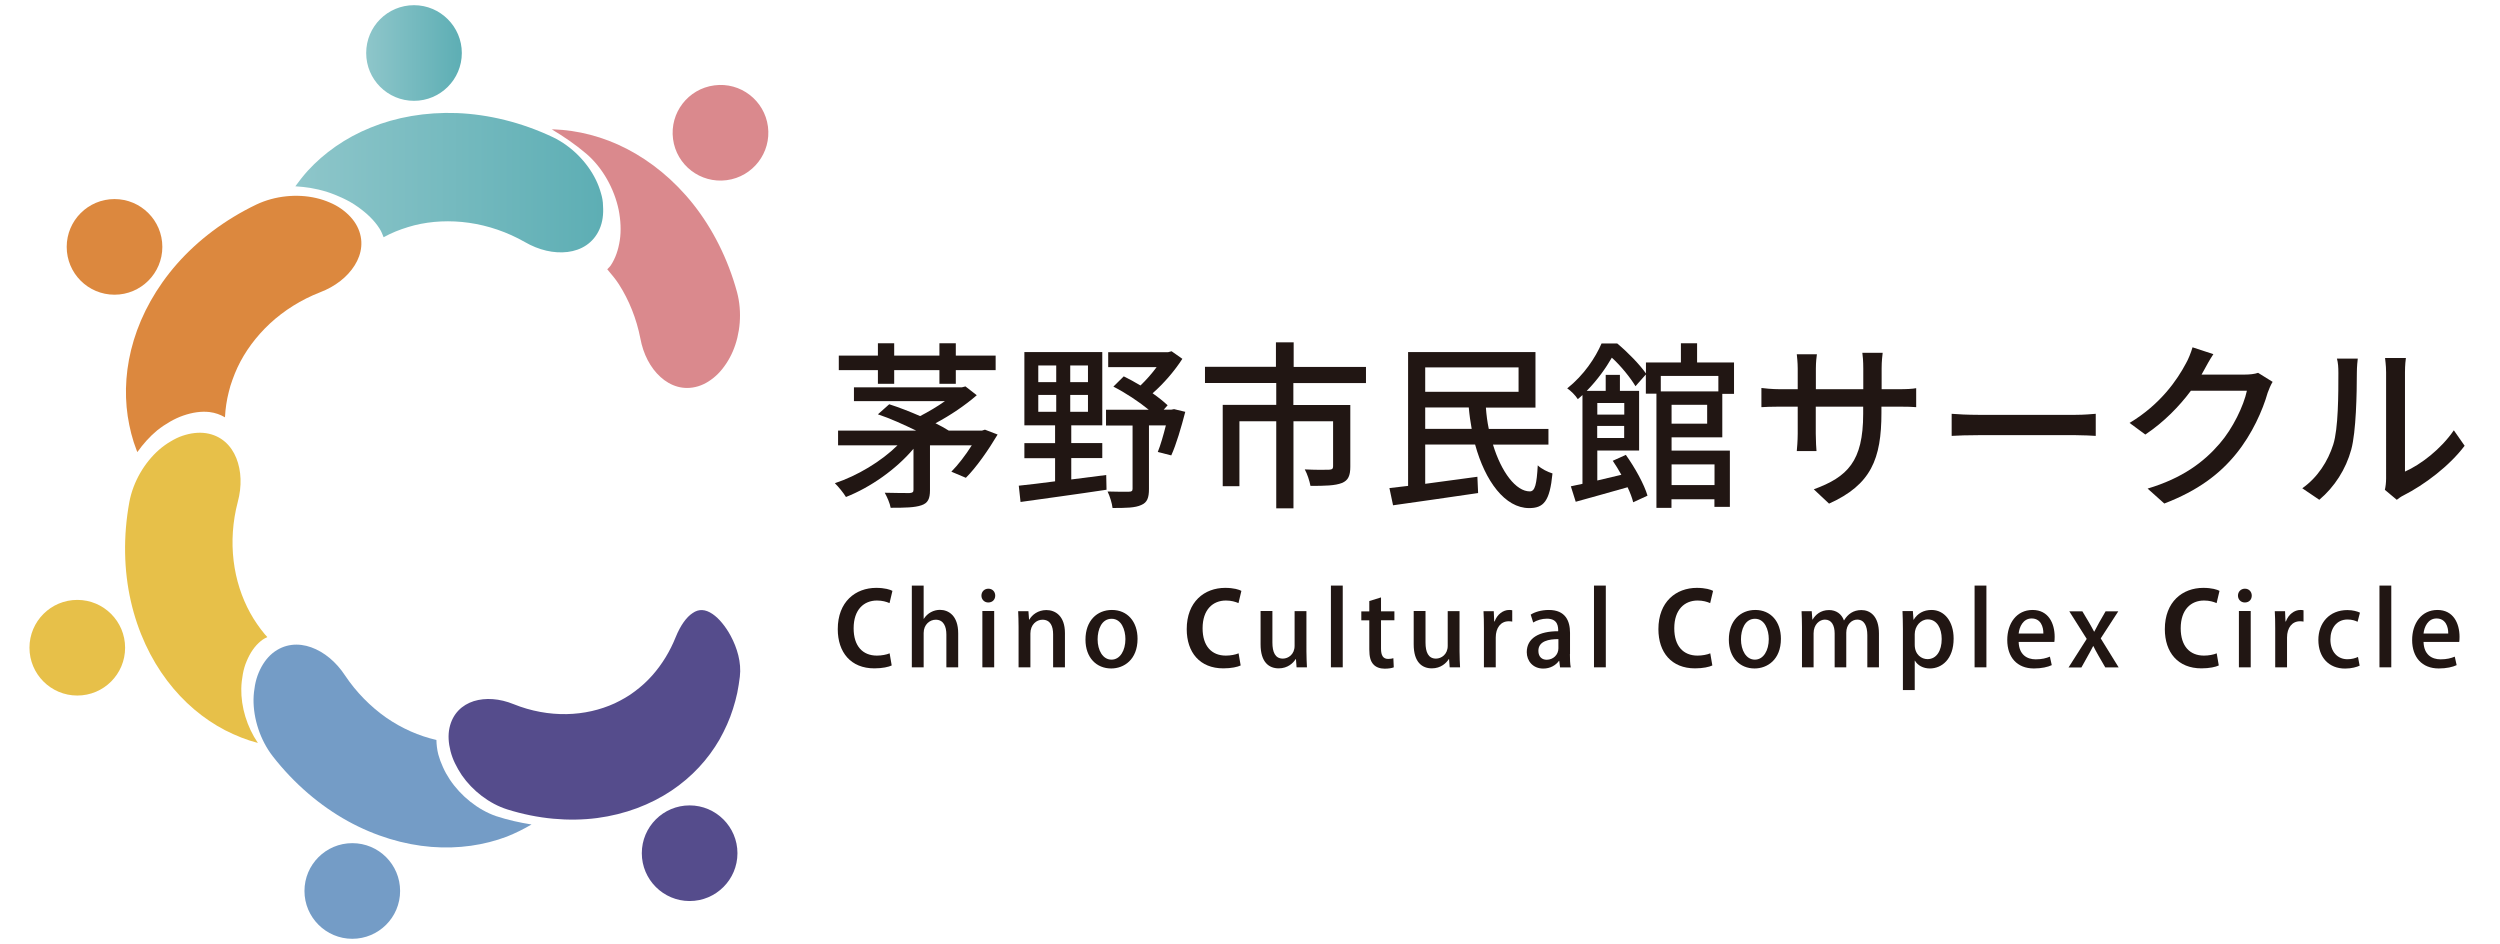 <?xml version="1.0" encoding="utf-8"?>
<!-- Generator: Adobe Illustrator 25.4.8, SVG Export Plug-In . SVG Version: 6.00 Build 0)  -->
<svg version="1.1" id="レイヤー_1" xmlns="http://www.w3.org/2000/svg" xmlns:xlink="http://www.w3.org/1999/xlink" x="0px"
	 y="0px" viewBox="0 0 241 91" style="enable-background:new 0 0 241 91;" xml:space="preserve">
<style type="text/css">
	.st0{fill:#DA898D;}
	.st1{fill:url(#SVGID_1_);}
	.st2{fill:#DC883E;}
	.st3{fill:#E7C049;}
	.st4{fill:#749CC6;}
	.st5{fill:#554C8C;}
	.st6{fill:url(#SVGID_00000030449921401622671350000011886639963069867671_);}
	.st7{fill:#211613;}
</style>
<g>
	<g>
		<path class="st0" d="M71.05,28.16c-0.88-3.22-2.36-6.12-4.21-8.46c-1.86-2.35-4.09-4.15-6.41-5.35c-2.32-1.2-4.74-1.79-7.03-1.88
			c-0.07,0-0.14,0.01-0.21,0c1.14,0.68,2.26,1.44,3.33,2.35c1.58,1.35,2.7,3.39,3.12,5.41c0.1,0.5,0.16,1.01,0.18,1.5
			c0.02,0.49,0,0.97-0.07,1.43c-0.14,0.92-0.42,1.74-0.87,2.42c-0.1,0.15-0.23,0.25-0.34,0.38c0.39,0.47,0.78,0.91,1.12,1.44
			c0.98,1.53,1.7,3.32,2.07,5.22c0.28,1.53,0.97,2.84,1.94,3.72c0.96,0.87,2.22,1.32,3.62,0.9c0.7-0.21,1.34-0.63,1.92-1.2
			c0.29-0.29,0.55-0.62,0.79-0.98c0.24-0.36,0.46-0.76,0.64-1.18C71.37,32.19,71.56,30.08,71.05,28.16z"/>
		<linearGradient id="SVGID_1_" gradientUnits="userSpaceOnUse" x1="28.478" y1="17.604" x2="58.17" y2="17.604">
			<stop  offset="0" style="stop-color:#8EC6CA"/>
			<stop  offset="1" style="stop-color:#5DAEB4"/>
		</linearGradient>
		<path class="st1" d="M57.92,18.58c-0.12-0.42-0.28-0.85-0.49-1.27c-0.82-1.67-2.32-3.21-4.12-4.08c-3.06-1.45-6.25-2.21-9.26-2.33
			c-3.03-0.11-5.88,0.4-8.32,1.4c-2.45,0.99-4.49,2.45-6.06,4.16c-0.44,0.49-0.83,0.99-1.2,1.5c1.01,0.06,2.02,0.22,2.97,0.51
			c0.56,0.18,1.11,0.4,1.62,0.64c0.51,0.24,0.99,0.51,1.43,0.83c0.88,0.62,1.6,1.31,2.1,2.1c0.18,0.28,0.28,0.55,0.39,0.83
			c0.2-0.1,0.39-0.21,0.6-0.31c0.19-0.09,0.38-0.17,0.57-0.25c0.19-0.08,0.38-0.15,0.58-0.22c0.39-0.13,0.8-0.27,1.21-0.37
			c1.65-0.41,3.45-0.5,5.28-0.24c1.82,0.26,3.67,0.88,5.37,1.85c1.36,0.79,2.81,1.12,4.13,0.96c1.3-0.16,2.47-0.84,3.07-2.19
			c0.3-0.68,0.4-1.44,0.34-2.27C58.13,19.42,58.05,19,57.92,18.58z"/>
		<path class="st2" d="M15.15,41.49c0.4-0.32,0.82-0.6,1.24-0.84c0.42-0.24,0.84-0.44,1.28-0.59c0.87-0.3,1.72-0.43,2.52-0.34
			c0.58,0.07,1.07,0.26,1.5,0.51c0-0.01,0-0.03,0-0.04c0.02-0.4,0.06-0.8,0.12-1.2c0.06-0.4,0.14-0.8,0.24-1.19
			c0.05-0.2,0.11-0.4,0.16-0.6c0.06-0.2,0.13-0.4,0.2-0.59c0.14-0.39,0.3-0.79,0.48-1.18c0.72-1.54,1.79-2.99,3.14-4.25
			c1.35-1.25,3-2.29,4.82-3c1.47-0.56,2.64-1.48,3.34-2.6c0.7-1.11,0.91-2.45,0.24-3.76c-0.34-0.66-0.87-1.22-1.55-1.7
			c-0.34-0.24-0.71-0.44-1.12-0.61c-0.4-0.17-0.84-0.32-1.29-0.42c-1.81-0.42-3.95-0.23-5.76,0.63c-3.04,1.46-5.65,3.45-7.65,5.72
			c-2,2.28-3.39,4.81-4.16,7.34c-0.77,2.53-0.93,5.03-0.59,7.33c0.18,1.16,0.45,2.25,0.86,3.3c0.02,0.06,0.05,0.11,0.07,0.17
			C13.81,42.78,14.45,42.07,15.15,41.49z"/>
		<path class="st3" d="M23.41,64.98c0.08-0.44,0.2-0.86,0.37-1.25c0.33-0.79,0.77-1.45,1.36-1.93c0.2-0.17,0.41-0.28,0.63-0.39
			c-0.07-0.08-0.16-0.16-0.23-0.25c-0.13-0.16-0.26-0.32-0.39-0.49c-0.12-0.16-0.24-0.33-0.36-0.5c-0.23-0.34-0.47-0.7-0.67-1.08
			c-0.82-1.49-1.38-3.2-1.6-5.03c-0.22-1.83-0.1-3.77,0.4-5.67c0.41-1.52,0.35-3.01-0.14-4.23c-0.49-1.22-1.45-2.17-2.91-2.4
			c-0.74-0.11-1.5-0.01-2.28,0.25c-0.39,0.13-0.77,0.32-1.15,0.55c-0.38,0.22-0.75,0.49-1.1,0.79c-1.4,1.23-2.5,3.07-2.87,5.04
			c-0.61,3.32-0.53,6.61,0.14,9.55c0.67,2.96,1.91,5.57,3.5,7.67c1.59,2.11,3.53,3.71,5.58,4.78c1.05,0.53,2.08,0.95,3.17,1.23
			c-1.06-1.56-1.63-3.47-1.6-5.24C23.27,65.89,23.33,65.42,23.41,64.98z"/>
		<path class="st4" d="M43.37,75.16c-0.26-0.39-0.49-0.8-0.67-1.21c-0.19-0.41-0.34-0.82-0.45-1.23c-0.12-0.48-0.17-0.94-0.18-1.39
			c0,0-0.01,0-0.01,0c-1.66-0.38-3.31-1.1-4.83-2.15c-1.51-1.06-2.88-2.44-3.97-4.07c-0.86-1.31-2.01-2.26-3.26-2.71
			c-1.23-0.44-2.58-0.36-3.73,0.57c-0.57,0.47-1.01,1.11-1.33,1.87c-0.16,0.38-0.28,0.79-0.36,1.22c-0.08,0.43-0.13,0.89-0.14,1.35
			c-0.02,1.86,0.63,3.91,1.85,5.49c2.08,2.67,4.58,4.78,7.23,6.25c2.65,1.46,5.43,2.28,8.06,2.49c2.63,0.21,5.11-0.17,7.28-0.99
			c0.85-0.34,1.63-0.73,2.38-1.17c-1.13-0.18-2.28-0.43-3.43-0.81C46.06,78.06,44.42,76.73,43.37,75.16z"/>
		<g>
			<path class="st5" d="M70.44,61.3c0.61,1.14,1.05,2.55,0.88,3.94c-0.06,0.52-0.15,1.04-0.25,1.56c-0.11,0.52-0.25,1.02-0.41,1.53
				c-0.32,1.03-0.76,1.99-1.3,2.96c-1.09,1.89-2.65,3.61-4.65,4.94c-2,1.33-4.43,2.27-7.15,2.63c-2.71,0.35-5.68,0.1-8.65-0.83
				c-1.75-0.55-3.36-1.81-4.39-3.3c-0.25-0.37-0.47-0.76-0.66-1.15c-0.19-0.39-0.33-0.78-0.43-1.17c-0.2-0.79-0.25-1.54-0.1-2.24
				c0.3-1.39,1.22-2.22,2.34-2.58c1.14-0.35,2.49-0.26,3.84,0.29c1.68,0.68,3.44,0.99,5.1,0.96c1.67-0.03,3.25-0.4,4.65-1.04
				c0.35-0.16,0.69-0.35,1.02-0.54c0.16-0.1,0.32-0.19,0.48-0.3c0.16-0.11,0.31-0.22,0.46-0.33c0.3-0.23,0.59-0.46,0.86-0.71
				c0.28-0.26,0.54-0.52,0.78-0.79c0.98-1.1,1.74-2.37,2.28-3.72c0.46-1.13,1.04-1.93,1.63-2.31c0.59-0.41,1.21-0.39,1.92,0.09
				c0.32,0.22,0.63,0.51,0.93,0.88C69.9,60.41,70.19,60.83,70.44,61.3z"/>
		</g>
		
			<linearGradient id="SVGID_00000102515855522195183500000016272408739297706120_" gradientUnits="userSpaceOnUse" x1="35.297" y1="5.112" x2="44.52" y2="5.112">
			<stop  offset="0" style="stop-color:#8EC6CA"/>
			<stop  offset="1" style="stop-color:#5DAEB4"/>
		</linearGradient>
		<path style="fill:url(#SVGID_00000102515855522195183500000016272408739297706120_);" d="M44.52,5.11c0,2.55-2.07,4.61-4.61,4.61
			c-2.55,0-4.61-2.06-4.61-4.61c0-2.55,2.06-4.61,4.61-4.61C42.45,0.5,44.52,2.57,44.52,5.11z"/>
		<path class="st2" d="M15.65,23.8c0,2.55-2.07,4.61-4.61,4.61c-2.55,0-4.61-2.06-4.61-4.61c0-2.55,2.07-4.61,4.61-4.61
			C13.58,19.19,15.65,21.25,15.65,23.8z"/>
		<path class="st3" d="M12.06,62.44c0,2.55-2.06,4.61-4.61,4.61c-2.55,0-4.61-2.07-4.61-4.61c0-2.55,2.07-4.61,4.61-4.61
			C10,57.83,12.06,59.9,12.06,62.44z"/>
		<path class="st4" d="M38.57,85.89c0,2.55-2.07,4.61-4.61,4.61c-2.54,0-4.61-2.07-4.61-4.61c0-2.55,2.07-4.61,4.61-4.61
			C36.51,81.28,38.57,83.34,38.57,85.89z"/>
		<path class="st5" d="M71.09,82.25c0,2.55-2.07,4.61-4.61,4.61c-2.54,0-4.61-2.07-4.61-4.61c0-2.55,2.07-4.61,4.61-4.61
			C69.02,77.64,71.09,79.71,71.09,82.25z"/>
		<path class="st0" d="M74.03,12.2c0.33,2.52-1.45,4.84-3.98,5.17c-2.52,0.33-4.84-1.44-5.17-3.97c-0.33-2.52,1.45-4.84,3.98-5.17
			C71.38,7.89,73.7,9.68,74.03,12.2z"/>
	</g>
	<g>
		<g>
			<path class="st7" d="M96.17,41.89c-0.9,1.51-2.04,3.15-3.06,4.17l-1.4-0.59c0.64-0.64,1.37-1.59,1.97-2.54h-4.03v4.33
				c0,0.81-0.19,1.24-0.83,1.45c-0.64,0.22-1.56,0.24-2.96,0.24c-0.07-0.42-0.35-1.06-0.57-1.45c1.04,0.03,2.09,0.03,2.39,0.03
				c0.29-0.02,0.38-0.09,0.38-0.31v-3.96c-1.68,1.99-4.15,3.72-6.51,4.65c-0.24-0.4-0.73-1-1.07-1.33c2.15-0.71,4.46-2.09,6.04-3.65
				h-5.73v-1.42h7.53c-1.18-0.57-2.51-1.18-3.69-1.57l1.09-0.97c0.92,0.29,1.99,0.71,2.98,1.14c0.81-0.42,1.68-0.93,2.39-1.44h-8.77
				v-1.33h10.4l0.35-0.09l1.09,0.85c-1.09,0.95-2.54,1.94-3.98,2.7c0.48,0.24,0.92,0.48,1.28,0.71h3.2l0.29-0.09L96.17,41.89z
				 M84.63,35.68h-3.77v-1.4h3.77v-1.19h1.57v1.19h4.36v-1.19h1.58v1.19h3.84v1.4h-3.84V37h-1.58v-1.32H86.2V37h-1.57V35.68z"/>
			<path class="st7" d="M103.27,46.22c1.11-0.14,2.25-0.28,3.37-0.43l0.03,1.42c-2.96,0.45-6.11,0.87-8.29,1.18l-0.17-1.57
				c0.95-0.1,2.16-0.24,3.5-0.42v-2.23h-2.96v-1.45h2.96V41h-2.96v-7.06h7.51V41h-2.99v1.71h2.99v1.45h-2.99V46.22z M100.09,36.84
				h1.73v-1.61h-1.73V36.84z M100.09,39.7h1.73v-1.63h-1.73V39.7z M104.88,35.23h-1.71v1.61h1.71V35.23z M104.88,38.07h-1.71v1.63
				h1.71V38.07z M114.26,39.7c-0.38,1.47-0.87,3.15-1.35,4.2l-1.3-0.33c0.26-0.64,0.54-1.61,0.78-2.56h-1.63v6.13
				c0,0.83-0.16,1.3-0.74,1.54c-0.59,0.28-1.49,0.29-2.77,0.29c-0.05-0.45-0.26-1.14-0.48-1.59c0.92,0.03,1.8,0.03,2.06,0.02
				c0.26,0,0.35-0.07,0.35-0.29v-6.09h-2.56v-1.52h4.12c-0.95-0.78-2.25-1.64-3.41-2.23l1-0.99c0.52,0.26,1.07,0.55,1.61,0.88
				c0.55-0.52,1.11-1.16,1.56-1.77h-4.67v-1.44h5.78l0.33-0.09l1.04,0.73c-0.73,1.14-1.8,2.39-2.87,3.32
				c0.57,0.4,1.07,0.8,1.45,1.16l-0.38,0.42h0.74l0.26-0.05L114.26,39.7z"/>
			<path class="st7" d="M124.68,36.93v2.11h5.49v5.95c0,0.85-0.19,1.32-0.81,1.57c-0.66,0.26-1.63,0.28-3.03,0.28
				c-0.09-0.48-0.31-1.16-0.55-1.59c1.04,0.05,2.06,0.05,2.35,0.03c0.29-0.02,0.38-0.09,0.38-0.33v-4.34h-3.82v8.39h-1.66v-8.39
				h-3.55v6.26h-1.61v-7.84h5.16v-2.11h-6.87v-1.56H123V33h1.71v2.37h6.97v1.56H124.68z"/>
			<path class="st7" d="M143.92,42.85c0.81,2.68,2.23,4.53,3.56,4.52c0.5,0,0.66-0.71,0.76-2.51c0.36,0.35,0.97,0.64,1.42,0.78
				c-0.26,2.7-0.86,3.34-2.25,3.34c-2.32,0-4.24-2.58-5.21-6.13h-4.81v3.79c1.59-0.21,3.36-0.45,5.03-0.68l0.07,1.57
				c-2.91,0.43-6,0.87-8.2,1.18l-0.35-1.66c0.54-0.07,1.14-0.14,1.8-0.21V33.94h12.28v5.35h-4.78c0.05,0.71,0.14,1.4,0.28,2.06h5.75
				v1.51H143.92z M137.39,35.42v2.35h9v-2.35H137.39z M141.87,41.34c-0.12-0.67-0.22-1.35-0.28-2.06h-4.2v2.06H141.87z"/>
			<path class="st7" d="M161.14,42.14v1.3h5.62v5.42h-1.49v-0.73h-4.14v0.83h-1.45V37.95h-1.02V36.1l-1,1.13
				c-0.45-0.76-1.38-1.94-2.28-2.75c-0.57,0.99-1.37,2.13-2.42,3.2h1.83v-1.54h1.37v1.54h1.85v5.75h-4.03v2.89
				c0.74-0.17,1.52-0.36,2.32-0.55c-0.26-0.48-0.55-0.93-0.83-1.35l1.26-0.57c0.88,1.23,1.77,2.84,2.09,3.93l-1.38,0.64
				c-0.1-0.42-0.29-0.92-0.54-1.45c-1.75,0.5-3.56,1-5,1.4l-0.47-1.49c0.35-0.07,0.71-0.16,1.12-0.24v-8.56
				c-0.14,0.14-0.29,0.26-0.45,0.4c-0.21-0.35-0.69-0.83-1.02-1.04c1.61-1.28,2.72-2.96,3.31-4.33h1.51c1,0.83,2.16,2.02,2.77,2.89
				v-1.06h3.37v-1.85h1.56v1.85h3.56v3.03h-1.13v4.19H161.14z M153.98,38.85v1.12h2.6v-1.12H153.98z M156.57,42.22v-1.16h-2.6v1.16
				H156.57z M160.1,36.24v1.49h5.55v-1.49H160.1z M164.57,39.02h-3.43v1.82h3.43V39.02z M161.14,44.77v1.99h4.14v-1.99H161.14z"/>
			<path class="st7" d="M182.99,37.52c0.83,0,1.38-0.03,1.73-0.1v1.83c-0.28-0.03-0.9-0.05-1.71-0.05h-1.64v0.59
				c0,4.46-1,6.94-5.05,8.76l-1.47-1.38c3.24-1.19,4.76-2.68,4.76-7.27V39.2h-4.57v2.6c0,0.71,0.05,1.44,0.07,1.68h-1.9
				c0.02-0.24,0.09-0.97,0.09-1.68v-2.6h-1.7c-0.81,0-1.52,0.03-1.8,0.05V37.4c0.22,0.03,1,0.12,1.8,0.12h1.7v-1.99
				c0-0.61-0.07-1.16-0.09-1.38h1.94c-0.03,0.22-0.1,0.74-0.1,1.38v1.99h4.57v-2.01c0-0.69-0.05-1.26-0.09-1.5h1.96
				c-0.03,0.26-0.1,0.81-0.1,1.5v2.01H182.99z"/>
			<path class="st7" d="M188.13,39.89c0.55,0.05,1.63,0.1,2.56,0.1h9.4c0.85,0,1.52-0.07,1.94-0.1v2.13
				c-0.38-0.02-1.16-0.07-1.92-0.07h-9.41c-0.97,0-1.99,0.03-2.56,0.07V39.89z"/>
			<path class="st7" d="M219.08,36.81c-0.17,0.28-0.36,0.71-0.48,1.06c-0.47,1.66-1.49,3.98-3.04,5.88
				c-1.59,1.96-3.69,3.55-6.92,4.79l-1.61-1.44c3.34-1,5.4-2.54,6.94-4.33c1.28-1.47,2.32-3.65,2.63-5.1h-5.4
				c-1.11,1.49-2.58,3.01-4.39,4.22l-1.52-1.12c3.01-1.8,4.62-4.2,5.43-5.73c0.21-0.35,0.5-1.06,0.64-1.56l2.01,0.66
				c-0.35,0.52-0.71,1.19-0.9,1.54c-0.07,0.14-0.16,0.29-0.24,0.43h4.15c0.48,0,0.97-0.05,1.3-0.17L219.08,36.81z"/>
			<path class="st7" d="M221.94,47.07c1.49-1.05,2.47-2.61,2.98-4.2c0.5-1.54,0.5-4.92,0.5-6.9c0-0.59-0.03-1-0.14-1.4h2.01
				c-0.02,0.14-0.09,0.78-0.09,1.38c0,1.97-0.07,5.66-0.54,7.39c-0.52,1.9-1.61,3.6-3.08,4.84L221.94,47.07z M229.9,47.22
				c0.07-0.29,0.12-0.69,0.12-1.09V35.89c0-0.71-0.1-1.28-0.1-1.38h2.01c-0.02,0.1-0.09,0.67-0.09,1.38v9.57
				c1.51-0.67,3.46-2.15,4.71-3.98l1.04,1.49c-1.47,1.96-3.89,3.77-5.88,4.78c-0.29,0.14-0.47,0.29-0.66,0.43L229.9,47.22z"/>
		</g>
	</g>
	<g>
		<g>
			<path class="st7" d="M85.96,64.15c-0.29,0.14-0.89,0.28-1.67,0.28c-2.27,0-3.53-1.54-3.53-3.78c0-2.64,1.7-3.98,3.71-3.98
				c0.82,0,1.35,0.17,1.56,0.29l-0.28,1.18c-0.3-0.13-0.69-0.25-1.21-0.25c-1.25,0-2.25,0.86-2.25,2.68c0,1.71,0.87,2.63,2.24,2.63
				c0.45,0,0.93-0.09,1.23-0.22L85.96,64.15z"/>
			<path class="st7" d="M92.37,64.33h-1.14v-3.16c0-0.78-0.27-1.43-1.03-1.43c-0.56,0-1.16,0.46-1.16,1.28v3.31H87.9v-7.88h1.14v3.2
				h0.02c0.35-0.56,0.96-0.86,1.55-0.86c0.82,0,1.76,0.55,1.76,2.26V64.33z"/>
			<path class="st7" d="M95.27,58.08c-0.39,0-0.66-0.3-0.66-0.66c0-0.38,0.28-0.67,0.67-0.67c0.39,0,0.66,0.29,0.66,0.67
				C95.94,57.79,95.68,58.08,95.27,58.08z M95.84,64.33H94.7v-5.43h1.14V64.33z"/>
			<path class="st7" d="M102.66,64.33h-1.14v-3.18c0-0.77-0.25-1.41-1.03-1.41c-0.56,0-1.16,0.46-1.16,1.33v3.26h-1.14v-3.89
				c0-0.6-0.02-1.06-0.04-1.52h0.99l0.06,0.81h0.03c0.26-0.46,0.83-0.92,1.64-0.92c0.85,0,1.79,0.55,1.79,2.22V64.33z"/>
			<path class="st7" d="M109.66,61.58c0,2.02-1.32,2.86-2.54,2.86c-1.41,0-2.48-1.03-2.48-2.78c0-1.83,1.12-2.86,2.55-2.86
				C108.68,58.8,109.66,59.92,109.66,61.58z M107.16,59.65c-0.97,0-1.35,1.04-1.35,1.98c0,1.06,0.5,1.96,1.34,1.96
				c0.83,0,1.34-0.89,1.34-1.98C108.49,60.72,108.11,59.65,107.16,59.65z"/>
			<path class="st7" d="M119.6,64.15c-0.29,0.14-0.89,0.28-1.67,0.28c-2.27,0-3.53-1.54-3.53-3.78c0-2.64,1.7-3.98,3.71-3.98
				c0.82,0,1.35,0.17,1.56,0.29l-0.28,1.18c-0.3-0.13-0.69-0.25-1.21-0.25c-1.25,0-2.25,0.86-2.25,2.68c0,1.71,0.87,2.63,2.24,2.63
				c0.45,0,0.93-0.09,1.23-0.22L119.6,64.15z"/>
			<path class="st7" d="M125.94,62.78c0,0.61,0.03,1.12,0.05,1.55h-1l-0.06-0.79h-0.03c-0.23,0.37-0.76,0.89-1.63,0.89
				c-0.93,0-1.75-0.58-1.75-2.31v-3.22h1.14v3.04c0,0.93,0.27,1.55,1.01,1.55c0.52,0,1.13-0.41,1.13-1.23v-3.35h1.14V62.78z"/>
			<path class="st7" d="M129.44,64.33h-1.14v-7.88h1.14V64.33z"/>
			<path class="st7" d="M132,57.94l1.13-0.35v1.34h1.29v0.86h-1.29v2.74c0,0.67,0.21,0.99,0.69,0.99c0.23,0,0.36-0.03,0.5-0.07
				l0.04,0.88c-0.2,0.08-0.5,0.13-0.89,0.13c-0.45,0-0.84-0.15-1.07-0.41c-0.28-0.29-0.4-0.75-0.4-1.45v-2.8h-0.77v-0.86H132V57.94z
				"/>
			<path class="st7" d="M140.7,62.78c0,0.61,0.03,1.12,0.05,1.55h-1l-0.06-0.79h-0.03c-0.23,0.37-0.76,0.89-1.63,0.89
				c-0.93,0-1.75-0.58-1.75-2.31v-3.22h1.14v3.04c0,0.93,0.27,1.55,1.01,1.55c0.52,0,1.13-0.41,1.13-1.23v-3.35h1.14V62.78z"/>
			<path class="st7" d="M145.77,59.92c-0.1-0.02-0.21-0.03-0.33-0.03c-0.77,0-1.25,0.63-1.25,1.57v2.87h-1.14v-3.76
				c0-0.63-0.01-1.15-0.04-1.65H144l0.04,0.99h0.04c0.25-0.69,0.82-1.11,1.41-1.11c0.11,0,0.19,0.01,0.29,0.03V59.92z"/>
			<path class="st7" d="M151.34,63.05c0,0.46,0.01,0.93,0.08,1.29h-1.03l-0.08-0.63h-0.03c-0.3,0.42-0.84,0.74-1.51,0.74
				c-1.01,0-1.59-0.75-1.59-1.58c0-1.35,1.17-2.02,3.03-2.02c0-0.4,0-1.21-1.09-1.21c-0.48,0-0.97,0.15-1.32,0.37l-0.24-0.76
				c0.38-0.25,1.02-0.45,1.75-0.45c1.59,0,2.04,1.05,2.04,2.2V63.05z M150.23,61.61c-0.89,0-1.93,0.17-1.93,1.13
				c0,0.6,0.37,0.86,0.8,0.86c0.62,0,1.13-0.47,1.13-1.1V61.61z"/>
			<path class="st7" d="M154.8,64.33h-1.14v-7.88h1.14V64.33z"/>
			<path class="st7" d="M165.07,64.15c-0.29,0.14-0.89,0.28-1.67,0.28c-2.27,0-3.53-1.54-3.53-3.78c0-2.64,1.7-3.98,3.71-3.98
				c0.82,0,1.35,0.17,1.56,0.29l-0.28,1.18c-0.3-0.13-0.69-0.25-1.21-0.25c-1.25,0-2.25,0.86-2.25,2.68c0,1.71,0.87,2.63,2.24,2.63
				c0.45,0,0.93-0.09,1.23-0.22L165.07,64.15z"/>
			<path class="st7" d="M171.68,61.58c0,2.02-1.32,2.86-2.54,2.86c-1.41,0-2.48-1.03-2.48-2.78c0-1.83,1.12-2.86,2.55-2.86
				C170.7,58.8,171.68,59.92,171.68,61.58z M169.18,59.65c-0.97,0-1.35,1.04-1.35,1.98c0,1.06,0.5,1.96,1.34,1.96
				c0.83,0,1.34-0.89,1.34-1.98C170.51,60.72,170.13,59.65,169.18,59.65z"/>
			<path class="st7" d="M181.13,64.33h-1.12v-3.1c0-0.9-0.3-1.5-0.98-1.5c-0.52,0-1.05,0.47-1.05,1.26v3.34h-1.12v-3.26
				c0-0.76-0.28-1.34-0.94-1.34c-0.51,0-1.09,0.46-1.09,1.32v3.28h-1.12v-3.89c0-0.61-0.02-1.06-0.04-1.52h0.98l0.06,0.8h0.03
				c0.27-0.45,0.76-0.91,1.58-0.91c0.69,0,1.21,0.38,1.43,0.99h0.02c0.36-0.6,0.89-0.99,1.67-0.99c0.81,0,1.69,0.55,1.69,2.26V64.33
				z"/>
			<path class="st7" d="M184.48,59.74c0.37-0.61,0.96-0.94,1.72-0.94c1.22,0,2.13,1.08,2.13,2.76c0,1.99-1.15,2.88-2.29,2.88
				c-0.65,0-1.18-0.3-1.44-0.75h-0.02v2.83h-1.14v-5.86c0-0.71-0.02-1.27-0.04-1.75h1l0.06,0.83H184.48z M184.58,62.15
				c0,0.97,0.67,1.39,1.23,1.39c0.88,0,1.37-0.82,1.37-1.94c0-1.03-0.46-1.89-1.34-1.89c-0.68,0-1.26,0.64-1.26,1.43V62.15z"/>
			<path class="st7" d="M191.49,64.33h-1.14v-7.88h1.14V64.33z"/>
			<path class="st7" d="M197.79,64.12c-0.38,0.18-0.98,0.32-1.72,0.32c-1.63,0-2.57-1.09-2.57-2.74c0-1.61,0.9-2.9,2.44-2.9
				c1.52,0,2.13,1.27,2.13,2.6c0,0.19-0.01,0.34-0.03,0.48h-3.44c0.03,1.22,0.79,1.68,1.64,1.68c0.6,0,1.01-0.11,1.37-0.26
				L197.79,64.12z M196.98,61.07c0.01-0.65-0.25-1.45-1.13-1.45c-0.83,0-1.19,0.83-1.25,1.45H196.98z"/>
			<path class="st7" d="M204.21,58.92l-1.7,2.62l1.73,2.8h-1.29l-0.67-1.16c-0.17-0.29-0.32-0.58-0.48-0.9h-0.02
				c-0.16,0.31-0.31,0.6-0.49,0.91l-0.64,1.15h-1.24l1.75-2.75l-1.68-2.66h1.26l0.65,1.09c0.18,0.3,0.32,0.58,0.48,0.87h0.02
				c0.16-0.3,0.31-0.6,0.47-0.88l0.62-1.08H204.21z"/>
			<path class="st7" d="M213.89,64.15c-0.29,0.14-0.89,0.28-1.67,0.28c-2.27,0-3.53-1.54-3.53-3.78c0-2.64,1.7-3.98,3.71-3.98
				c0.82,0,1.35,0.17,1.56,0.29l-0.28,1.18c-0.3-0.13-0.69-0.25-1.21-0.25c-1.25,0-2.25,0.86-2.25,2.68c0,1.71,0.87,2.63,2.24,2.63
				c0.45,0,0.93-0.09,1.23-0.22L213.89,64.15z"/>
			<path class="st7" d="M216.4,58.08c-0.39,0-0.66-0.3-0.66-0.66c0-0.38,0.28-0.67,0.67-0.67s0.66,0.29,0.66,0.67
				C217.07,57.79,216.82,58.08,216.4,58.08z M216.97,64.33h-1.14v-5.43h1.14V64.33z"/>
			<path class="st7" d="M222.05,59.92c-0.1-0.02-0.21-0.03-0.33-0.03c-0.77,0-1.25,0.63-1.25,1.57v2.87h-1.14v-3.76
				c0-0.63-0.01-1.15-0.04-1.65h0.99l0.04,0.99h0.04c0.25-0.69,0.82-1.11,1.41-1.11c0.11,0,0.19,0.01,0.29,0.03V59.92z"/>
			<path class="st7" d="M227.47,64.17c-0.25,0.12-0.77,0.28-1.4,0.28c-1.56,0-2.58-1.07-2.58-2.76c0-1.64,1.06-2.88,2.8-2.88
				c0.52,0,0.97,0.13,1.21,0.25l-0.23,0.88c-0.2-0.1-0.51-0.22-0.97-0.22c-1.06,0-1.65,0.86-1.65,1.93c0,1.19,0.7,1.9,1.64,1.9
				c0.45,0,0.77-0.11,1.02-0.22L227.47,64.17z"/>
			<path class="st7" d="M230.52,64.33h-1.14v-7.88h1.14V64.33z"/>
			<path class="st7" d="M236.82,64.12c-0.38,0.18-0.98,0.32-1.72,0.32c-1.63,0-2.57-1.09-2.57-2.74c0-1.61,0.9-2.9,2.44-2.9
				c1.52,0,2.13,1.27,2.13,2.6c0,0.19-0.01,0.34-0.03,0.48h-3.44c0.03,1.22,0.79,1.68,1.64,1.68c0.6,0,1.01-0.11,1.37-0.26
				L236.82,64.12z M236.01,61.07c0.01-0.65-0.25-1.45-1.13-1.45c-0.83,0-1.19,0.83-1.25,1.45H236.01z"/>
		</g>
	</g>
</g>
<g>
</g>
<g>
</g>
<g>
</g>
<g>
</g>
<g>
</g>
<g>
</g>
</svg>
